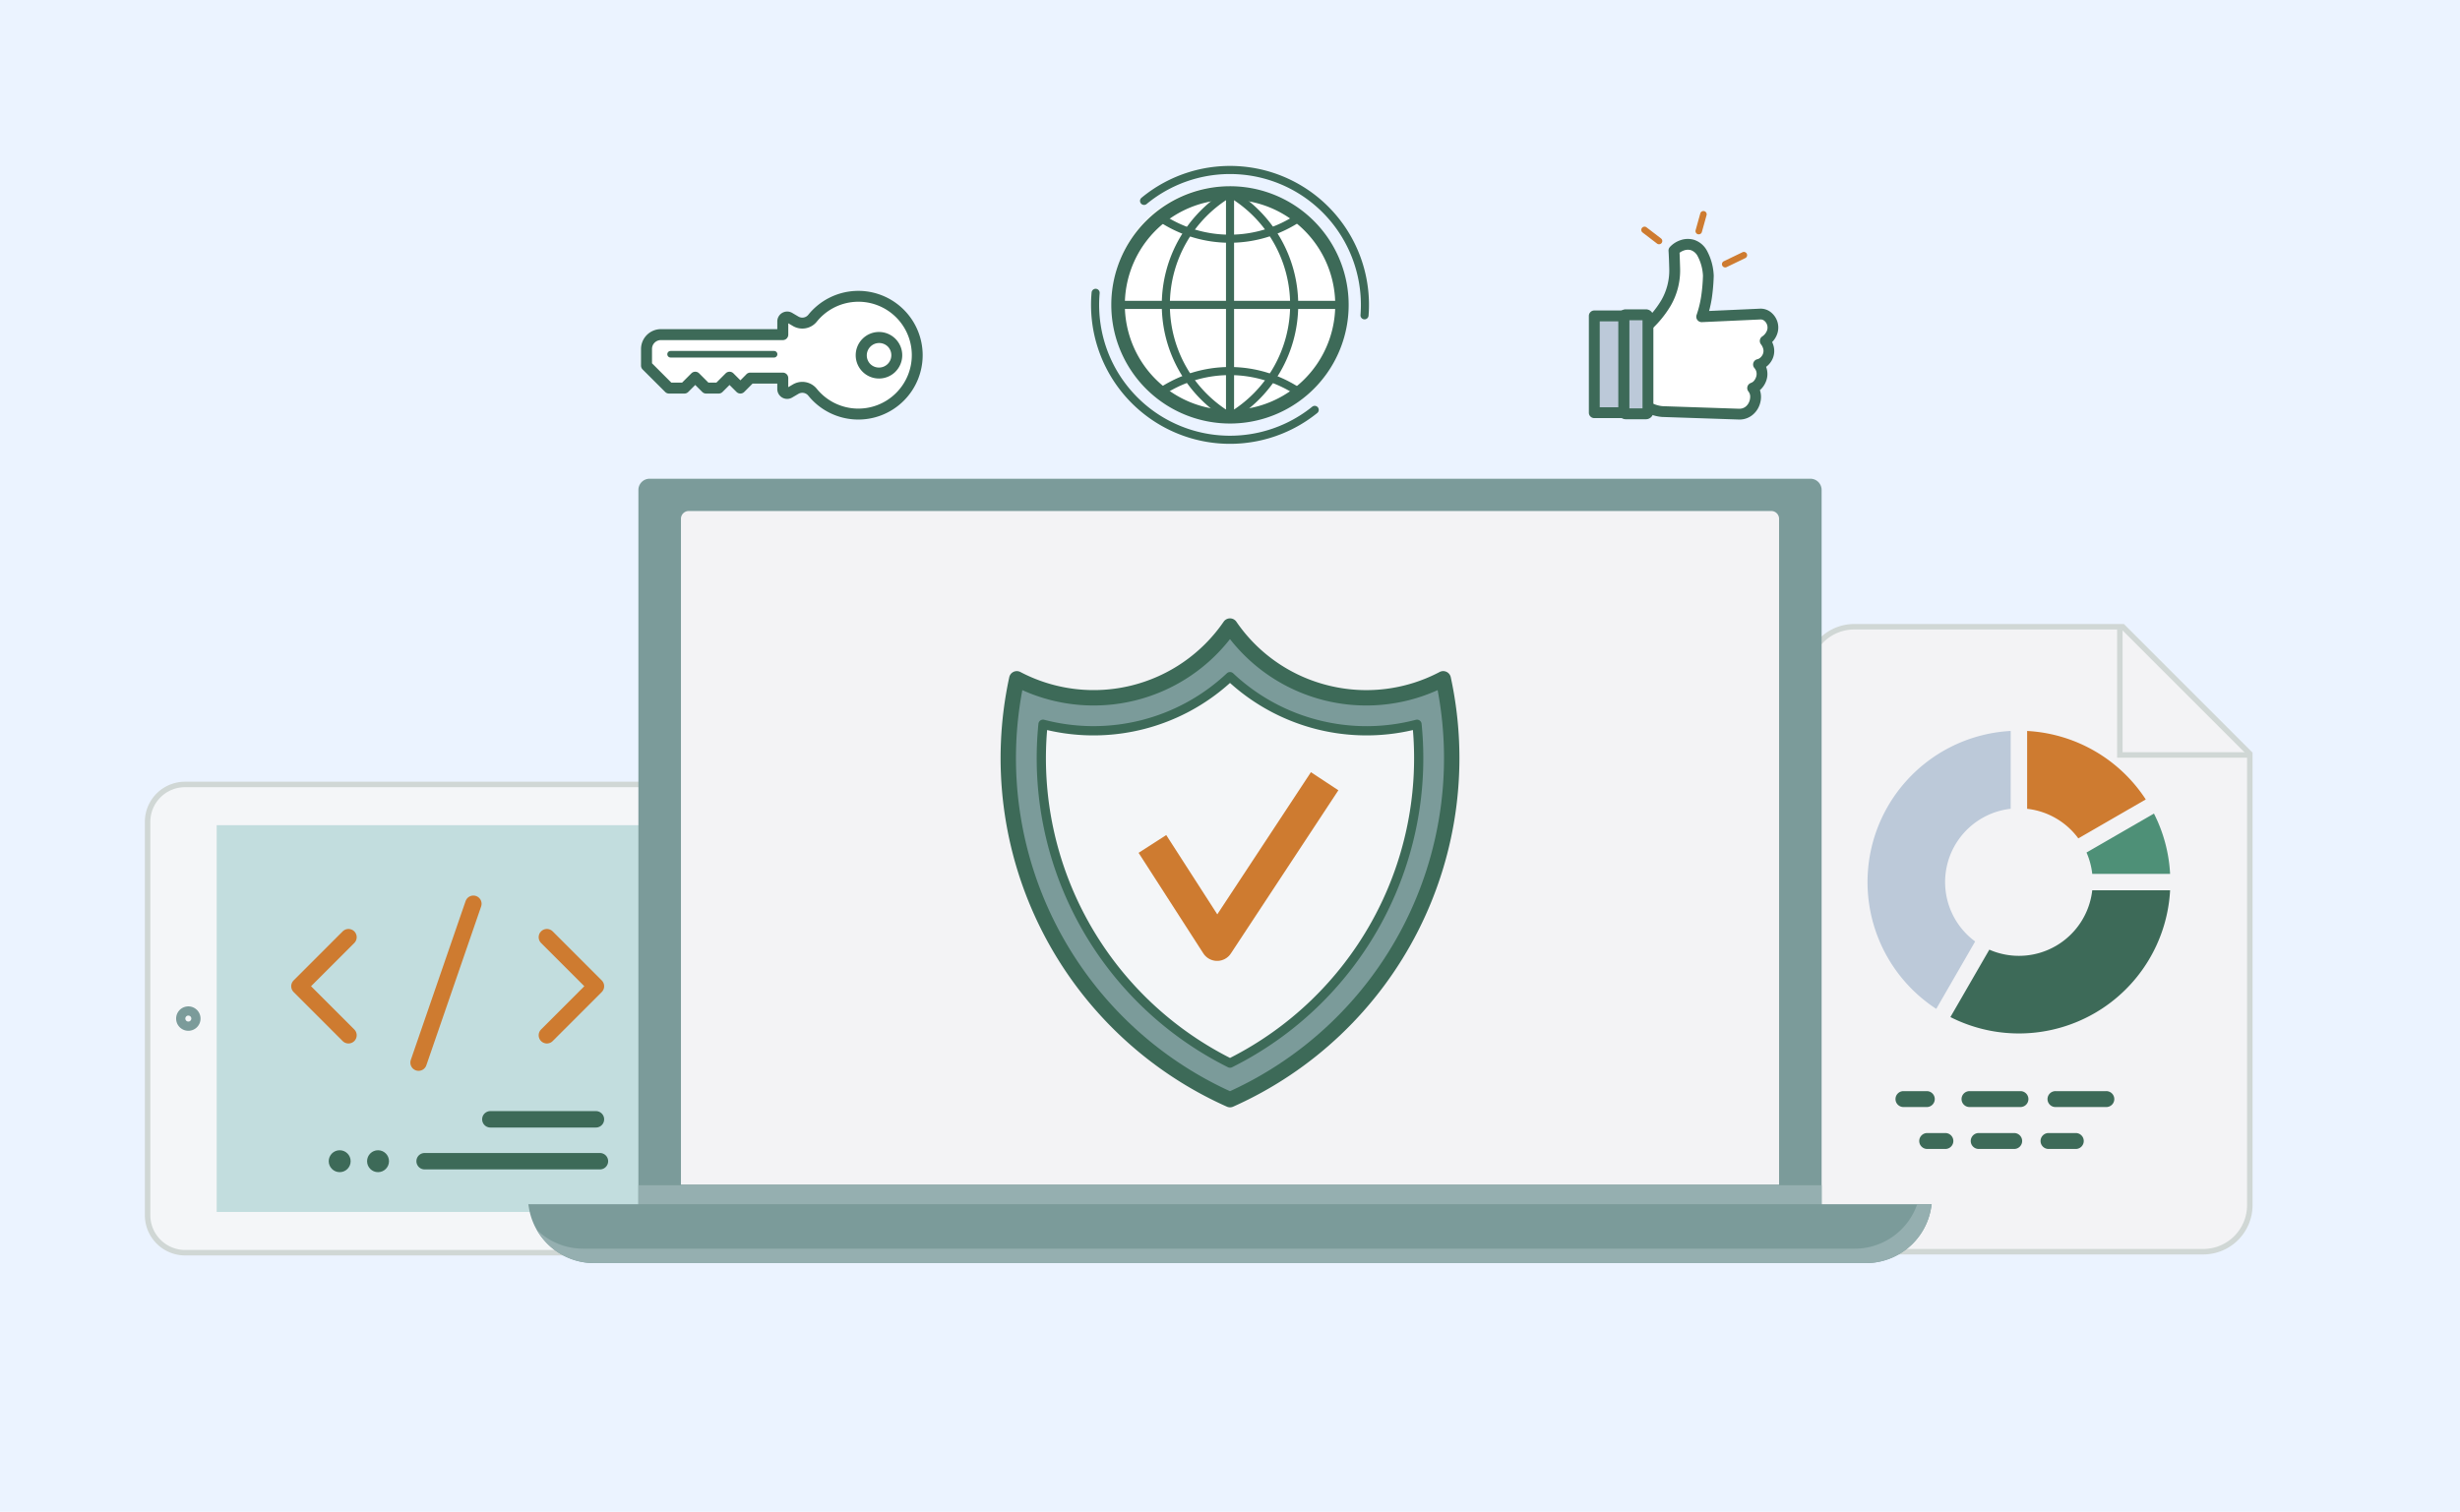 <svg xmlns="http://www.w3.org/2000/svg" width="449" height="276" viewBox="0 0 449 276">
  <g id="img01" transform="translate(-831 -1286)">
    <rect id="사각형_337" data-name="사각형 337" width="449" height="276" transform="translate(831 1286)" fill="#ebf3ff"/>
    <g id="그룹_6928" data-name="그룹 6928" transform="translate(802.654 1325.77)">
      <path id="패스_3050" data-name="패스 3050" d="M100.669,189.826h71.1a6.853,6.853,0,0,0,6.832-6.834V111.169a6.852,6.852,0,0,0-6.832-6.832H63.683a6.833,6.833,0,0,0-6.834,6.832v71.824a6.858,6.858,0,0,0,6.834,6.834Z" transform="translate(-1.563 -0.891)" fill="#f4f6f8" stroke="#d0d7d5" stroke-width="1"/>
      <rect id="사각형_8647" data-name="사각형 8647" width="96.53" height="70.609" transform="translate(67.898 110.885)" fill="#c2ddde"/>
      <path id="패스_3052" data-name="패스 3052" d="M60.573,128.521a2.227,2.227,0,1,1,1.577-.653,2.23,2.23,0,0,1-1.577.653Zm-.387-1.844a.546.546,0,0,0,.932-.387.546.546,0,0,0-1.092,0A.548.548,0,0,0,60.187,126.677Z" transform="translate(2.147 19.899)" fill="#7b9b9a"/>
      <rect id="사각형_8648" data-name="사각형 8648" width="8.712" height="60.77" transform="translate(155.716 110.885)" fill="#4983c0"/>
      <circle id="타원_742" data-name="타원 742" cx="2" cy="2" r="2" transform="translate(95.346 170.23)" fill="#3d6a58"/>
      <circle id="타원_743" data-name="타원 743" cx="2" cy="2" r="2" transform="translate(88.346 170.23)" fill="#3d6a58"/>
      <path id="패스_3009" data-name="패스 3009" d="M84.954,148.653,76,139.7l8.954-8.954" transform="translate(6.996 0.585)" fill="none" stroke="#ce7b30" stroke-linecap="round" stroke-linejoin="round" stroke-width="3"/>
      <path id="패스_3010" data-name="패스 3010" d="M198,148.653l8.954-8.954L198,130.745" transform="translate(-69.837 0.585)" fill="none" stroke="#ce7b30" stroke-linecap="round" stroke-linejoin="round" stroke-width="3"/>
      <line id="선_200" data-name="선 200" x1="10" y2="29" transform="translate(104.745 125.23)" fill="none" stroke="#ce7b30" stroke-linecap="round" stroke-linejoin="round" stroke-width="3"/>
      <line id="선_201" data-name="선 201" x2="19.271" transform="translate(117.845 164.582)" fill="none" stroke="#3d6a58" stroke-linecap="round" stroke-linejoin="round" stroke-width="3"/>
      <line id="선_202" data-name="선 202" x2="32" transform="translate(105.846 172.23)" fill="none" stroke="#3d6a58" stroke-linecap="round" stroke-linejoin="round" stroke-width="3"/>
    </g>
    <g id="그룹_6927" data-name="그룹 6927" transform="translate(948.16 1307.933)">
      <path id="패스_3042" data-name="패스 3042" d="M219.948,91.111h49L292.136,114.3v82.421a8.5,8.5,0,0,1-8.489,8.489h-63.7a8.5,8.5,0,0,1-8.489-8.489V99.6A8.5,8.5,0,0,1,219.948,91.111Z" transform="translate(1.339 1.379)" fill="#f3f3f5" stroke="#d0d7d5" stroke-width="1"/>
      <g id="그룹_6926" data-name="그룹 6926" transform="translate(223.701 111.515)">
        <path id="패스_3044" data-name="패스 3044" d="M224.206,137.819a27.636,27.636,0,0,0,40.1-23.146H250.094a13.469,13.469,0,0,1-18.784,10.838Z" transform="translate(-209.078 -85.581)" fill="#3d6a58"/>
        <path id="패스_3045" data-name="패스 3045" d="M242.931,100.427a27.634,27.634,0,0,0-13.588,50.743l7.1-12.306a13.465,13.465,0,0,1,6.484-24.226Z" transform="translate(-216.798 -100.427)" fill="#bcc9d9"/>
        <path id="패스_3046" data-name="패스 3046" d="M252.715,112.931a27.627,27.627,0,0,0-21.651-12.5v14.211a13.453,13.453,0,0,1,9.343,5.4Z" transform="translate(-201.931 -100.427)" fill="#ce7b30"/>
        <path id="패스_3047" data-name="패스 3047" d="M251.626,118.822a27.455,27.455,0,0,0-2.947-11.007l-12.308,7.107a13.348,13.348,0,0,1,1.046,3.9Z" transform="translate(-196.4 -92.728)" fill="#4e9077"/>
      </g>
      <path id="패스_3049" data-name="패스 3049" d="M220.713,135.531a1.452,1.452,0,0,1,0-2.9h4.415a1.452,1.452,0,0,1,0,2.9Zm26.554,7.656a1.453,1.453,0,0,1,0-2.906h4.977a1.453,1.453,0,0,1,0,2.906Zm-12.743,0a1.453,1.453,0,0,1,0-2.906H241a1.453,1.453,0,1,1,0,2.906Zm-9.4,0a1.453,1.453,0,0,1,0-2.906h3.318a1.453,1.453,0,0,1,0,2.906Zm23.487-7.656a1.452,1.452,0,1,1,0-2.9h9.132a1.452,1.452,0,1,1,0,2.9Zm-15.69,0a1.452,1.452,0,1,1,0-2.9h9.3a1.452,1.452,0,0,1,0,2.9Z" transform="translate(9.47 44.645)" fill="#3d6a58"/>
      <path id="패스_3053" data-name="패스 3053" d="M263.978,92.85V115.86h23.747" transform="translate(5.777 0.041)" fill="none" stroke="#d0d7d5" stroke-width="1"/>
    </g>
    <g id="그룹_6872" data-name="그룹 6872" transform="translate(-795.82 -85.608)">
      <g id="그룹_6863" data-name="그룹 6863" transform="translate(1743.342 1459.009)">
        <path id="사각형_8615" data-name="사각형 8615" d="M2.052,0H213.908a2.052,2.052,0,0,1,2.052,2.052V134.765a0,0,0,0,1,0,0H0a0,0,0,0,1,0,0V2.052A2.052,2.052,0,0,1,2.052,0Z" fill="#7b9b9a"/>
        <rect id="사각형_8616" data-name="사각형 8616" width="215.96" height="5.776" transform="translate(0 128.988)" fill="#95afb0"/>
        <path id="사각형_8617" data-name="사각형 8617" d="M1.427,0H199.006a1.427,1.427,0,0,1,1.427,1.427V122.98a0,0,0,0,1,0,0H0a0,0,0,0,1,0,0V1.427A1.427,1.427,0,0,1,1.427,0Z" transform="translate(7.764 5.892)" fill="#f3f3f5"/>
      </g>
      <g id="그룹_6864" data-name="그룹 6864" transform="translate(1723.252 1591.463)">
        <path id="패스_2963" data-name="패스 2963" d="M1967.387,1503.742H1735.259a12.06,12.06,0,0,1-11.9-10.09l-.109-.655h256.139l-.109.655A12.056,12.056,0,0,1,1967.387,1503.742Z" transform="translate(-1723.252 -1492.997)" fill="#7b9b9a"/>
        <path id="패스_2964" data-name="패스 2964" d="M1975.618,1493a12.062,12.062,0,0,1-11.391,8.11H1732.1a12.044,12.044,0,0,1-8.457-3.472,12.055,12.055,0,0,0,10.487,6.107h232.128a12.056,12.056,0,0,0,11.894-10.09l.109-.655Z" transform="translate(-1722.122 -1492.997)" fill="#95afb0"/>
      </g>
      <g id="그룹_6922" data-name="그룹 6922" transform="translate(1669.759 1399.48)">
        <path id="패스_3017" data-name="패스 3017" d="M219.781,95.364a30.177,30.177,0,0,1-38.914-9.632,30.18,30.18,0,0,1-38.916,9.632,68.267,68.267,0,0,0,38.916,76.827A68.264,68.264,0,0,0,219.781,95.364Z" transform="translate(0.696 0.695)" fill="#7b9b9a"/>
        <path id="패스_3018" data-name="패스 3018" d="M219.459,98.122a31.6,31.6,0,0,1-37.9-9.313,31.6,31.6,0,0,1-37.9,9.313,66.856,66.856,0,0,0,37.9,73.226,66.854,66.854,0,0,0,37.9-73.226Zm-19.934-.848a28.66,28.66,0,0,0,20.234-2.427,1.43,1.43,0,0,1,.422-.164,1.409,1.409,0,0,1,1.672,1.08,69.675,69.675,0,0,1-39.716,78.408,1.406,1.406,0,0,1-1.145,0,69.679,69.679,0,0,1-39.718-78.408h0a1.407,1.407,0,0,1,2.029-.947,28.769,28.769,0,0,0,37.083-9.159,1.411,1.411,0,0,1,2.338-.022A28.651,28.651,0,0,0,199.525,97.274Z" transform="translate(0 0)" fill="#3d6a58"/>
        <path id="패스_3019" data-name="패스 3019" d="M212.009,99.087a36.357,36.357,0,0,1-34.129-8.693,36.36,36.36,0,0,1-34.131,8.693,62.248,62.248,0,0,0,34.131,61.864,62.242,62.242,0,0,0,34.129-61.864Z" transform="translate(3.684 5.27)" fill="#f4f6f8"/>
        <path id="패스_3020" data-name="패스 3020" d="M211.677,100.561a37.2,37.2,0,0,1-33.381-8.6,37.2,37.2,0,0,1-33.383,8.6A61.353,61.353,0,0,0,178.3,160.423a61.361,61.361,0,0,0,33.381-59.863Zm-17.232-1.813a35.4,35.4,0,0,0,17.767-.059c.042-.01.087-.018.131-.024a.844.844,0,0,1,.921.757,63.037,63.037,0,0,1-34.587,62.7h0l0,0a.845.845,0,0,1-.753,0,63.05,63.05,0,0,1-34.6-62.674.791.791,0,0,1,.026-.162.844.844,0,0,1,1.03-.6A35.517,35.517,0,0,0,177.718,90.2a.843.843,0,0,1,1.155,0A35.4,35.4,0,0,0,194.445,98.748Z" transform="translate(3.267 4.852)" fill="#3d6a58"/>
        <path id="패스_3054" data-name="패스 3054" d="M168.4,124.834l11.812,18.352,19.624-29.8" transform="translate(-1 1.372)" fill="none" stroke="#ce7b30" stroke-linejoin="round" stroke-width="6"/>
      </g>
    </g>
    <g id="그룹_6923" data-name="그룹 6923" transform="translate(883.982 1271.431)">
      <circle id="타원_745" data-name="타원 745" cx="21" cy="21" r="21" transform="translate(150.019 48.569)" fill="#fff"/>
      <path id="패스_3022" data-name="패스 3022" d="M169.962,49.468a19.2,19.2,0,1,0,13.582,5.624,19.149,19.149,0,0,0-13.582-5.624Zm-15.32,3.886a21.662,21.662,0,1,1-6.347,15.32A21.6,21.6,0,0,1,154.641,53.354Z" transform="translate(1.558 1.557)" fill="#3d6a58"/>
      <path id="패스_3023" data-name="패스 3023" d="M160.76,48.662a.735.735,0,0,1,.744-1.268,24.419,24.419,0,0,1,0,42.142.735.735,0,0,1-.744-1.268,22.955,22.955,0,0,0,0-39.606Z" transform="translate(10.388 1.766)" fill="#3d6a58"/>
      <path id="패스_3024" data-name="패스 3024" d="M165.7,47.394a.735.735,0,1,1,.744,1.268,22.955,22.955,0,0,0,0,39.606.735.735,0,1,1-.744,1.268,24.419,24.419,0,0,1,0-42.142Z" transform="translate(5.446 1.766)" fill="#3d6a58"/>
      <path id="패스_3025" data-name="패스 3025" d="M190.191,59.109a.738.738,0,0,1,0,1.475H149.318a.738.738,0,1,1,0-1.475Z" transform="translate(1.766 10.386)" fill="#3d6a58"/>
      <path id="패스_3026" data-name="패스 3026" d="M179.651,70.152a.736.736,0,0,1-.828,1.218,21.938,21.938,0,0,0-24.68,0,.737.737,0,0,1-.83-1.218,23.393,23.393,0,0,1,26.339,0Z" transform="translate(4.985 15.481)" fill="#3d6a58"/>
      <path id="패스_3027" data-name="패스 3027" d="M178.823,49.98a.736.736,0,0,1,.828,1.216,23.393,23.393,0,0,1-26.339,0,.736.736,0,0,1,.83-1.216,21.938,21.938,0,0,0,24.68,0Z" transform="translate(4.985 3.633)" fill="#3d6a58"/>
      <path id="패스_3028" data-name="패스 3028" d="M193.04,72.191a.737.737,0,1,1-1.47-.111,23.891,23.891,0,0,0-39.042-20.26.737.737,0,0,1-.939-1.136A25.361,25.361,0,0,1,193.04,72.191Z" transform="translate(3.767 0)" fill="#3d6a58"/>
      <path id="패스_3029" data-name="패스 3029" d="M146.256,58.523a.738.738,0,1,1,1.47.126,24,24,0,0,0,1.645,11.078,23.9,23.9,0,0,0,37.164,9.623.736.736,0,0,1,.929,1.141,25.36,25.36,0,0,1-41.208-21.968Z" transform="translate(0 9.465)" fill="#3d6a58"/>
      <path id="패스_3030" data-name="패스 3030" d="M160.4,48.031a.738.738,0,1,1,1.475,0V88.9a.738.738,0,0,1-1.475,0Z" transform="translate(10.386 1.765)" fill="#3d6a58"/>
    </g>
    <g id="그룹_6924" data-name="그룹 6924" transform="translate(923.332 1279.36)">
      <path id="패스_3031" data-name="패스 3031" d="M205.472,65.245a8.758,8.758,0,0,0,.244,13.449,6.719,6.719,0,0,0,3.456,1.367l13.972.469a3.053,3.053,0,0,0,2.53-4.758,2.766,2.766,0,0,0,1.071-4.3,2.631,2.631,0,0,0,1.216-4.3c2.678-1.923,1.07-5-.876-4.91l-10.709.484a24.494,24.494,0,0,0,1.218-7.518c-.682-7.332-4.965-6.024-6.281-4.555.052.686.092,1.96.128,3.264C211.575,58.641,209.07,62.266,205.472,65.245Z" transform="translate(1.886 1.721)" fill="#fff"/>
      <path id="패스_3032" data-name="패스 3032" d="M206.358,66.308a7.769,7.769,0,0,0,.257,11.895.756.756,0,0,1,.07.061,3.892,3.892,0,0,0,1.19.67,5.659,5.659,0,0,0,1.608.418l13.972.469a1.834,1.834,0,0,0,1.273-.425,2.174,2.174,0,0,0,.555-.746,2.418,2.418,0,0,0,.22-.918,1.525,1.525,0,0,0-.3-1.042.99.99,0,0,1,.116-1.395c.3-.25.552-.186.875-.565a2.125,2.125,0,0,0,.358-.61,1.768,1.768,0,0,0,.088-1.038,1.689,1.689,0,0,0-.365-.695.989.989,0,0,1,.584-1.614,1.18,1.18,0,0,0,.409-.211,1.741,1.741,0,0,0,.537-.678h0a1.555,1.555,0,0,0,.1-.929,2.294,2.294,0,0,0-.442-.912.99.99,0,0,1,.194-1.386l.068-.047a2.248,2.248,0,0,0,.9-1.223,1.581,1.581,0,0,0-.04-.9l-.013-.04a1.587,1.587,0,0,0-.451-.654,1.041,1.041,0,0,0-.706-.271L216.7,64.01a.987.987,0,0,1-.965-1.342,19.077,19.077,0,0,0,.824-3.359h0a31.79,31.79,0,0,0,.329-3.78,8.458,8.458,0,0,0-1.006-3.631,2.22,2.22,0,0,0-1.2-1.028l-.028-.01a2.1,2.1,0,0,0-1.226.06,2.809,2.809,0,0,0-.813.43c.014.272.028.6.04.964.021.548.04,1.2.06,1.872A12.834,12.834,0,0,1,211,61.005a19.43,19.43,0,0,1-4.613,5.282l-.025.021Zm-3.776,1.868a9.762,9.762,0,0,1,2.474-3.359l.063-.056a17.529,17.529,0,0,0,4.156-4.733,10.885,10.885,0,0,0,1.458-5.788c-.017-.635-.036-1.271-.059-1.856-.02-.52-.042-.992-.07-1.361h0a.978.978,0,0,1,.248-.731,4.66,4.66,0,0,1,1.937-1.244,4.034,4.034,0,0,1,2.409-.081l.054.015a4.124,4.124,0,0,1,2.3,1.872,10.434,10.434,0,0,1,1.294,4.527,1.128,1.128,0,0,1,.007.155,34.768,34.768,0,0,1-.346,4.076h0a21.872,21.872,0,0,1-.5,2.361l9.309-.421a2.989,2.989,0,0,1,2.068.735,3.6,3.6,0,0,1,1.042,1.512l.018.05a3.534,3.534,0,0,1,.086,2.01,3.94,3.94,0,0,1-1.018,1.79,3.9,3.9,0,0,1,.311.912,3.5,3.5,0,0,1-.213,2.108h0a3.724,3.724,0,0,1-1.158,1.477l-.039.029a3.658,3.658,0,0,1-.018,2.651,4.006,4.006,0,0,1-1.116,1.6,3.824,3.824,0,0,1,.2,1.364,4.388,4.388,0,0,1-.4,1.678A4.138,4.138,0,0,1,226,80.9a3.752,3.752,0,0,1-2.614.891l-13.97-.469a7.7,7.7,0,0,1-2.275-.55,5.845,5.845,0,0,1-1.8-1.061,9.75,9.75,0,0,1-2.759-11.54Z" transform="translate(1.606 1.441)" fill="#3d6a58"/>
      <path id="사각형_8645" data-name="사각형 8645" d="M.259,0h3.9a.26.26,0,0,1,.26.26V17.822a.26.26,0,0,1-.26.26H.26a.26.26,0,0,1-.26-.26V.259A.259.259,0,0,1,.259,0Z" transform="translate(204.035 64.109)" fill="#bcc9d9"/>
      <path id="패스_3033" data-name="패스 3033" d="M205.938,60.021h-2.432v16.1h2.432v-16.1Zm-3.063-1.985h3.692a1.357,1.357,0,0,1,1.354,1.354V76.748a1.357,1.357,0,0,1-1.354,1.354h-3.692a1.357,1.357,0,0,1-1.354-1.354V59.39a1.357,1.357,0,0,1,1.354-1.354Z" transform="translate(1.521 5.08)" fill="#3d6a58"/>
      <rect id="사각형_8646" data-name="사각형 8646" width="5.375" height="17.668" transform="translate(198.66 64.315)" fill="#bcc9d9"/>
      <path id="패스_3034" data-name="패스 3034" d="M203.042,60.168h-3.391V75.853h3.391V60.168Zm-4.382-1.983h5.376a.992.992,0,0,1,.992.992V76.844a.992.992,0,0,1-.992.992H198.66a.991.991,0,0,1-.992-.992V59.177A.991.991,0,0,1,198.66,58.185Z" transform="translate(0 5.139)" fill="#3d6a58"/>
      <path id="패스_3035" data-name="패스 3035" d="M215.937,53.292a.594.594,0,0,1-.517-1.07l3.408-1.643a.593.593,0,0,1,.516,1.068Z" transform="translate(6.876 2.113)" fill="#ce7b30"/>
      <path id="패스_3036" data-name="패스 3036" d="M212.787,48.989a.593.593,0,0,1-1.144-.315l.855-3.07a.593.593,0,0,1,1.144.315Z" transform="translate(5.509 0)" fill="#ce7b30"/>
      <path id="패스_3037" data-name="패스 3037" d="M208.129,49.365a.593.593,0,1,1-.72.943l-2.653-2.032a.594.594,0,0,1,.721-.944Z" transform="translate(2.707 0.806)" fill="#ce7b30"/>
    </g>
    <g id="그룹_6925" data-name="그룹 6925" transform="translate(852.083 1284.783)">
      <path id="패스_3038" data-name="패스 3038" d="M99.249,62.02H121.5V59.61a.8.8,0,0,1,1.214-.694l1.127.663a2.4,2.4,0,0,0,3.093-.561,10.747,10.747,0,1,1,0,13.519,2.394,2.394,0,0,0-3.091-.559l-1.128.663a.8.8,0,0,1-1.214-.694V69.96h-5.925l-1.814,1.822L111.78,69.8,109.8,71.782h-2.29L105.523,69.8l-1.983,1.984h-2.8l-4.109-4.111V64.641A2.626,2.626,0,0,1,99.249,62.02Z" transform="translate(0.29 0.29)" fill="#fff"/>
      <path id="패스_3039" data-name="패스 3039" d="M99.539,61.309h21.252V59.9a1.805,1.805,0,0,1,2.721-1.556l1.127.665a1.4,1.4,0,0,0,1.812-.328,11.735,11.735,0,0,1,17.43-.918l0,0a11.736,11.736,0,0,1,0,16.606h0v0a11.733,11.733,0,0,1-17.434-.918,1.406,1.406,0,0,0-.842-.5,1.42,1.42,0,0,0-.97.176l-1.127.663a1.8,1.8,0,0,1-2.721-1.555v-.987h-4.511l-1.518,1.525a1,1,0,0,1-1.413,0v0l0,0L112.07,71.5l-1.276,1.277a.993.993,0,0,1-.707.292H107.8a1,1,0,0,1-.731-.317L105.813,71.5l-1.276,1.277a.993.993,0,0,1-.707.292h-2.8a.993.993,0,0,1-.729-.317L96.21,68.67a1,1,0,0,1-.293-.708h0V64.931a3.635,3.635,0,0,1,3.622-3.622Zm22.254,2H99.539a1.614,1.614,0,0,0-1.145.472l0,0a1.609,1.609,0,0,0-.472,1.144v2.617l3.522,3.524h1.974l1.69-1.69a1,1,0,0,1,1.415,0l1.69,1.69h1.462l1.69-1.69a1,1,0,0,1,1.415,0l1.276,1.276L115.1,69.6a1,1,0,0,1,.765-.355h5.925a1,1,0,0,1,1,1V71.9l.835-.491A3.394,3.394,0,0,1,128,72.2a9.75,9.75,0,0,0,14.47.762h0A9.748,9.748,0,1,0,128,59.94a3.394,3.394,0,0,1-4.371.79l-.835-.491V62.31A1,1,0,0,1,121.793,63.311Z" transform="translate(0)" fill="#3d6a58"/>
      <path id="패스_3040" data-name="패스 3040" d="M99.926,63.312a.6.6,0,1,1,0-1.2h18.885a.6.6,0,0,1,0,1.2Z" transform="translate(1.391 3.18)" fill="#3d6a58"/>
      <path id="패스_3041" data-name="패스 3041" d="M127.991,66.15a2.255,2.255,0,0,0,1.6-3.845l0,0a2.256,2.256,0,0,0-3.19,3.19l0,0a2.245,2.245,0,0,0,1.594.656Zm3.008.756a4.25,4.25,0,0,1-6.009,0l0,0,0,0h0a4.245,4.245,0,0,1,0-6.009l0,0a4.243,4.243,0,0,1,6,0l0,0h0a4.25,4.25,0,0,1,0,6.013Z" transform="translate(11.357 2.172)" fill="#3d6a58"/>
    </g>
  </g>
</svg>
